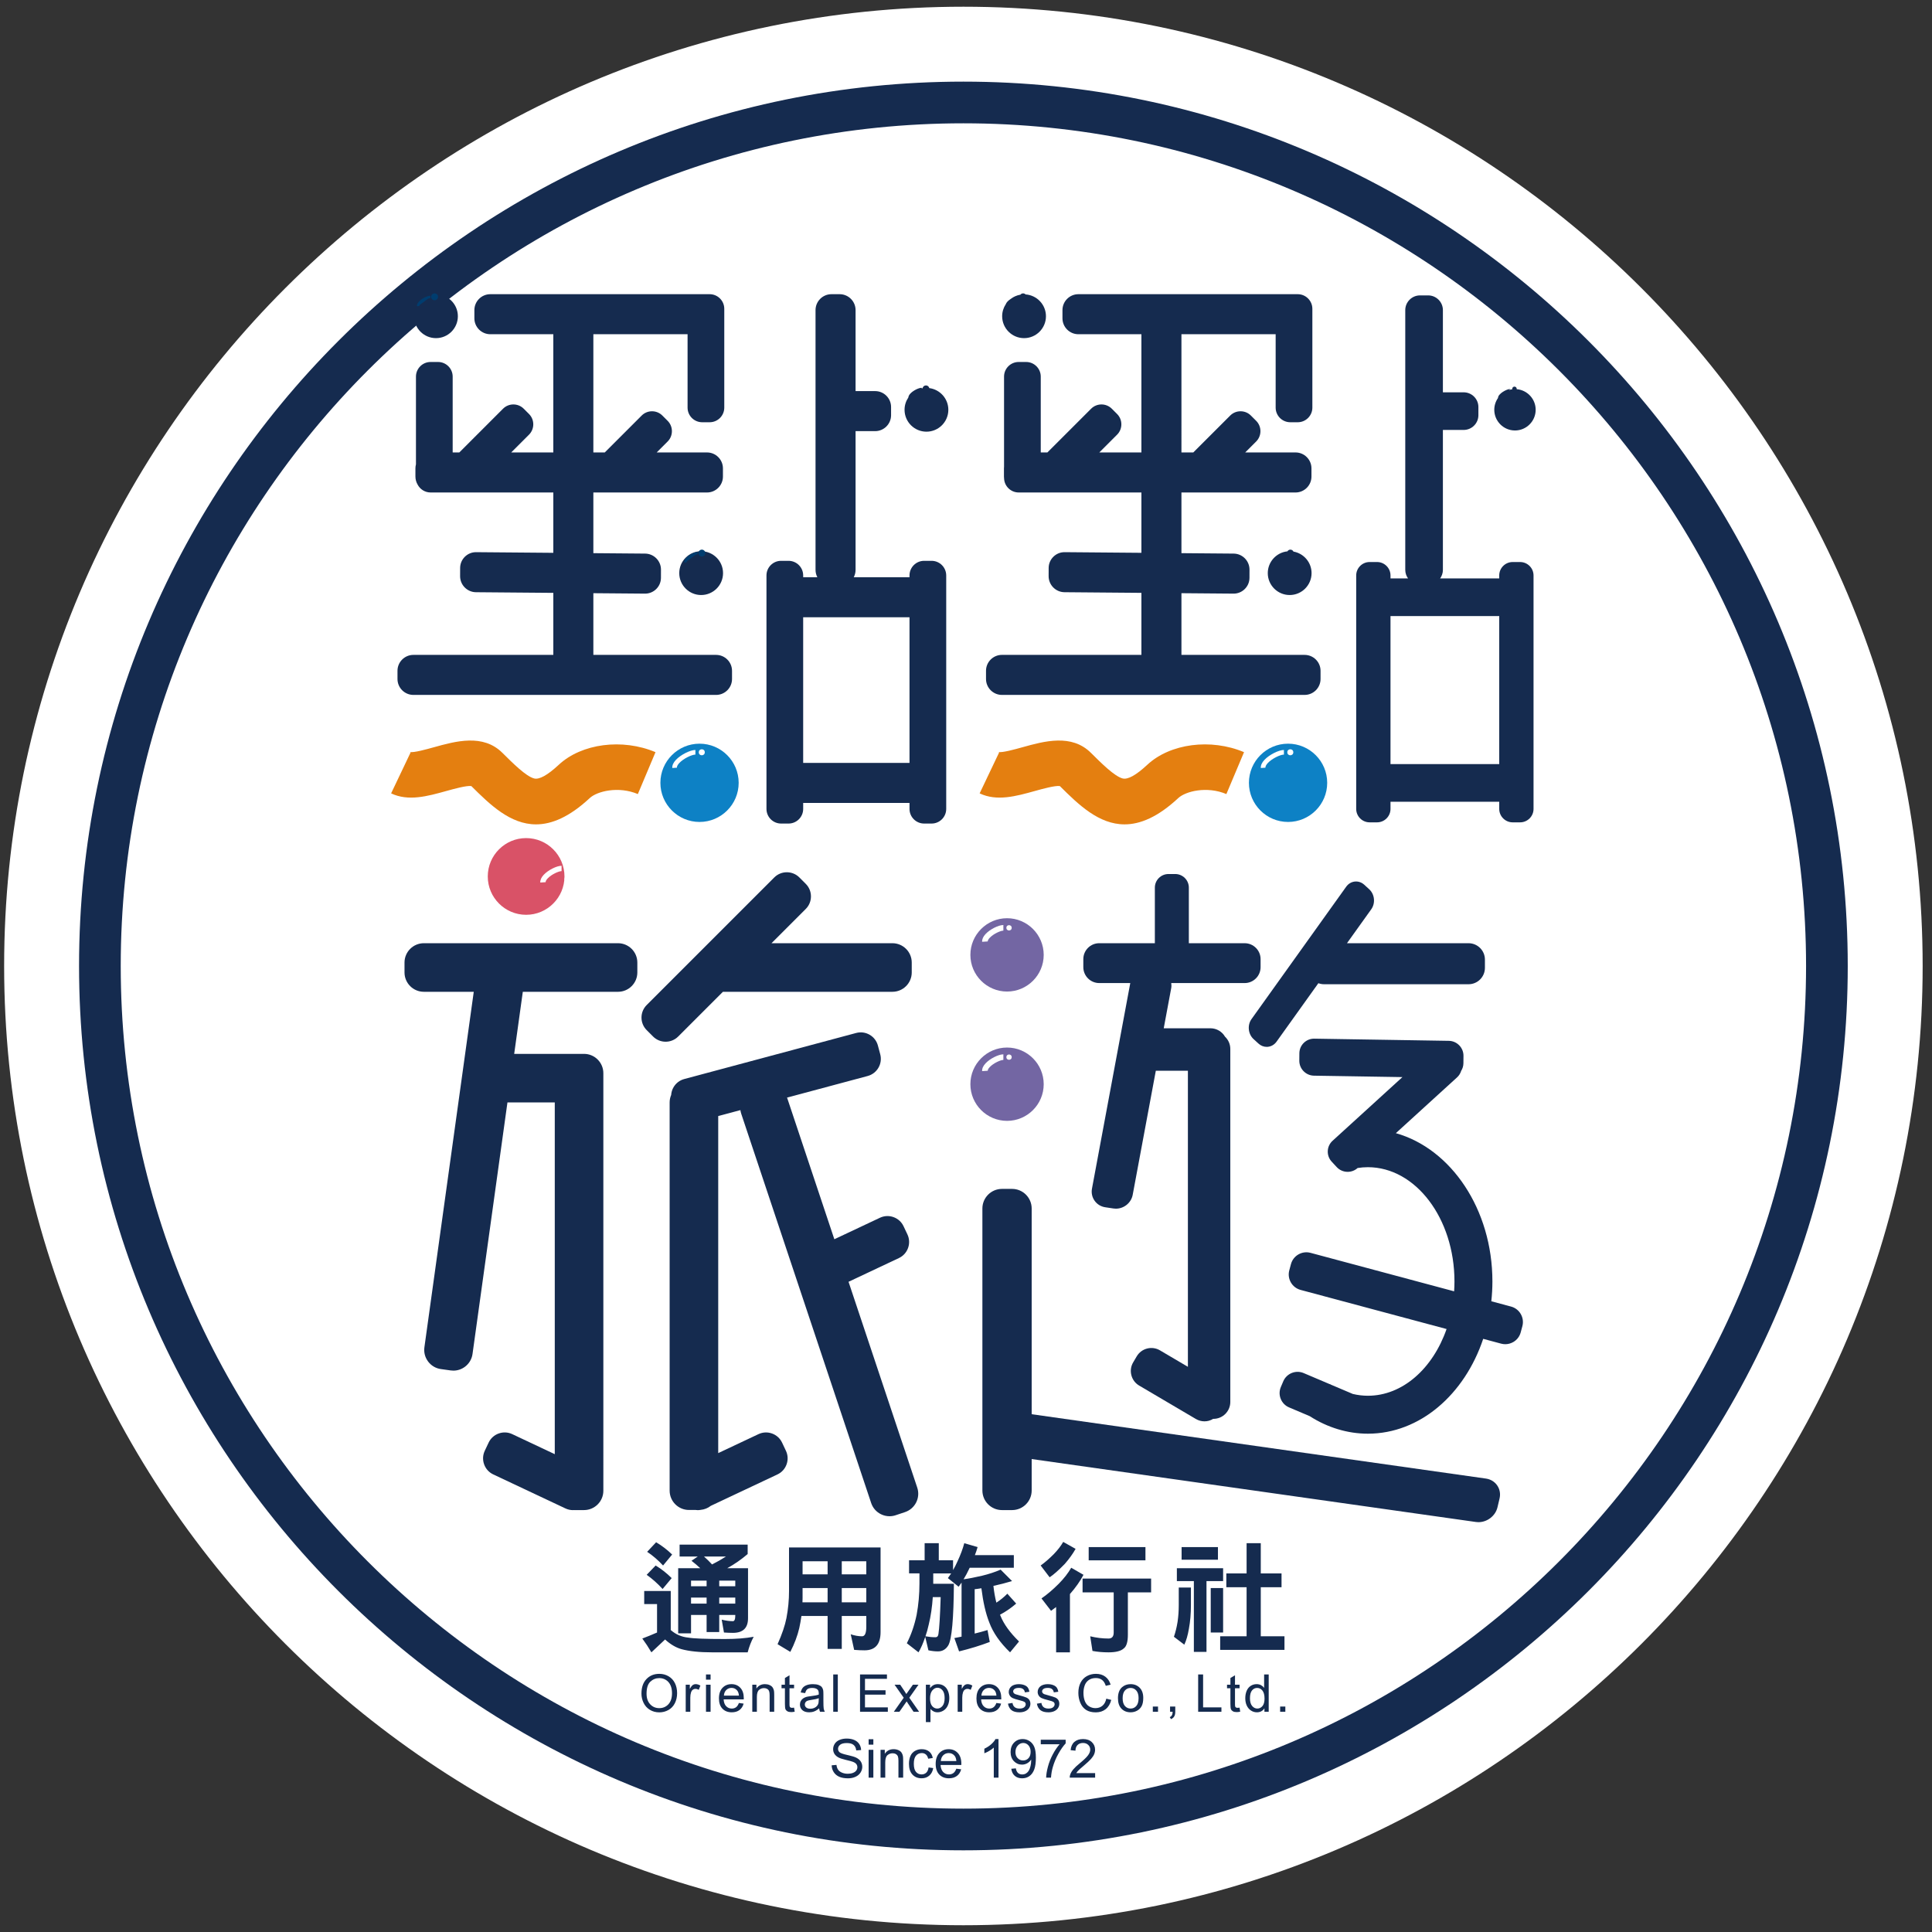 <?xml version="1.0" encoding="utf-8"?>
<!-- Generator: Adobe Illustrator 16.0.0, SVG Export Plug-In . SVG Version: 6.00 Build 0)  -->
<!DOCTYPE svg PUBLIC "-//W3C//DTD SVG 1.1//EN" "http://www.w3.org/Graphics/SVG/1.1/DTD/svg11.dtd">
<svg version="1.1" id="圖層_1" xmlns="http://www.w3.org/2000/svg" xmlns:xlink="http://www.w3.org/1999/xlink" x="0px" y="0px"
	 width="550px" height="550px" viewBox="0 0 550 550" enable-background="new 0 0 550 550" xml:space="preserve">
<rect x="0" y="0" width="550" height="550" fill="#333333" stroke="none"/>
<g>
	<g>
		<path fill-rule="evenodd" clip-rule="evenodd" fill="#152B4F" d="M274.258,537.412c144.535,0,262.419-117.883,262.419-262.418
			S418.793,12.575,274.258,12.575S11.841,130.459,11.841,274.994S129.723,537.412,274.258,537.412z"/>
		<path fill="#FFFFFF" d="M274.258,548.074c-150.577,0-273.08-122.503-273.08-273.08c0-150.578,122.503-273.082,273.08-273.082
			c150.577,0,273.081,122.504,273.081,273.082C547.339,425.571,424.835,548.074,274.258,548.074z M274.258,23.238
			c-138.818,0-251.754,112.938-251.754,251.756c0,138.818,112.937,251.756,251.754,251.756
			c138.819,0,251.757-112.938,251.757-251.756C526.015,136.175,413.077,23.238,274.258,23.238z"/>
	</g>
	<g>
		<path fill-rule="evenodd" clip-rule="evenodd" fill="#FFFFFF" d="M274.258,509.551c129.189,0,234.559-105.367,234.559-234.557
			S403.447,40.436,274.258,40.436S39.7,145.805,39.7,274.994S145.068,509.551,274.258,509.551z"/>
		<path fill="#FFFFFF" d="M274.258,514.882c-132.275,0-239.889-107.613-239.889-239.888c0-132.276,107.613-239.89,239.889-239.89
			s239.89,107.614,239.89,239.89C514.147,407.269,406.533,514.882,274.258,514.882z M274.258,45.767
			c-126.396,0-229.227,102.831-229.227,229.228c0,126.396,102.831,229.226,229.227,229.226
			c126.396,0,229.228-102.83,229.228-229.226C503.485,148.598,400.654,45.767,274.258,45.767z"/>
	</g>
	<g>
		<path fill="#0D81C5" d="M199.143,211.71c-6.144,0-11.143,4.998-11.143,11.143c0,6.144,4.999,11.141,11.143,11.141
			s11.142-4.997,11.142-11.141C210.284,216.708,205.286,211.71,199.143,211.71z"/>
		<path fill="#E47F10" d="M152.597,234.681c-7.342,0-13.111-5.62-18.427-10.907c-1.379-0.185-4.983,0.816-7.183,1.428
			c-5.282,1.469-10.746,2.987-15.644,0.656l5.566-11.689c-0.138-0.065-0.225-0.085-0.226-0.085c1.12,0.237,4.697-0.761,6.834-1.355
			c6.235-1.733,13.995-3.892,19.519,1.604c2.985,2.971,6.701,6.669,9.004,7.274c1.474,0.392,3.839-0.92,7.031-3.892
			c6.509-6.06,18.091-7.57,27.537-3.589l-5.027,11.931c-5.526-2.328-11.602-0.807-13.688,1.136
			C162.055,232.624,157.038,234.681,152.597,234.681z"/>
		<g>
			<path fill="#152B4F" d="M203.858,186.434h-34.941v-17.562l14.692,0.122c0.013,0,0.025,0,0.038,0c1.192,0,2.317-0.463,3.169-1.305
				c0.861-0.852,1.338-1.986,1.342-3.193l0.007-2.331c0.008-2.499-2.02-4.548-4.517-4.568l-14.731-0.124V140.2h32.354
				c2.5,0,4.534-2.034,4.534-4.536v-2.329c0-2.499-2.034-4.533-4.534-4.533h-14.324l3.114-3.114c1.623-1.622,1.623-4.265,0-5.889
				l-1.503-1.502c-0.784-0.784-1.829-1.216-2.943-1.216s-2.159,0.432-2.942,1.216l-10.506,10.505h-3.25V95.148h26.82v20.894
				c0,2.296,1.866,4.163,4.16,4.163h2.125c2.296,0,4.164-1.867,4.164-4.163V87.913c0-2.295-1.868-4.163-4.164-4.163h-1.413h-0.712
				h-60.318c-2.5,0-4.534,2.033-4.534,4.532v2.331c0,2.501,2.034,4.535,4.534,4.535h17.938v33.653h-11.981l5.061-5.06
				c1.622-1.623,1.621-4.264-0.002-5.888l-1.502-1.502c-1.622-1.621-4.263-1.622-5.888,0l-12.449,12.449h-1.89v-21.589
				c0-2.295-1.868-4.163-4.164-4.163h-2.125c-2.296,0-4.163,1.868-4.163,4.163v24.972c-0.097,0.368-0.153,0.752-0.153,1.15v2.329
				c0,0.828,0.227,1.603,0.615,2.271c0.691,1.344,2.089,2.266,3.701,2.266h0.218h1.907h32.815v17.178l-21.979-0.185
				c-0.013,0-0.025,0-0.038,0c-1.192,0-2.317,0.463-3.17,1.306c-0.86,0.853-1.337,1.986-1.341,3.192l-0.009,2.331
				c-0.007,2.5,2.02,4.551,4.519,4.571l22.018,0.184v17.656h-39.829c-2.5,0-4.534,2.033-4.534,4.533v2.33
				c0,2.5,2.034,4.534,4.534,4.534h44.362h2.331h39.477c2.499,0,4.532-2.034,4.532-4.534v-2.33
				C208.391,188.467,206.357,186.434,203.858,186.434z"/>
			<path fill="#152B4F" d="M124.113,96.261c3.437,0,6.232-2.796,6.232-6.232c0-3.438-2.796-6.234-6.232-6.234
				c-3.438,0-6.233,2.796-6.233,6.234C117.88,93.465,120.676,96.261,124.113,96.261z"/>
			<path fill="#152B4F" d="M199.603,156.925c-3.438,0-6.233,2.796-6.233,6.234c0,3.437,2.796,6.232,6.233,6.232
				c3.437,0,6.232-2.796,6.232-6.232C205.835,159.721,203.039,156.925,199.603,156.925z"/>
		</g>
		<g>
			<path fill-rule="evenodd" clip-rule="evenodd" fill="#003D6F" d="M195.114,160.092c-0.076-1.211,2.478-2.604,3.482-2.604"/>
			<path fill="#003D6F" d="M194.772,160.113c-0.027-0.43,0.175-0.878,0.602-1.332c0.79-0.841,2.355-1.636,3.223-1.636v0.685
				c-0.626,0-2.005,0.655-2.724,1.42c-0.287,0.306-0.432,0.589-0.417,0.82L194.772,160.113z"/>
		</g>
		<g>
			<circle fill-rule="evenodd" clip-rule="evenodd" fill="#003D6F" cx="199.803" cy="157.453" r="0.641"/>
			<path fill="#003D6F" d="M199.803,158.436c-0.542,0-0.983-0.441-0.983-0.983c0-0.542,0.441-0.984,0.983-0.984
				s0.983,0.441,0.983,0.984C200.786,157.995,200.345,158.436,199.803,158.436z M199.803,157.154c-0.165,0-0.298,0.134-0.298,0.299
				c0,0.165,0.134,0.298,0.298,0.298s0.298-0.134,0.298-0.298C200.101,157.288,199.967,157.154,199.803,157.154z"/>
		</g>
		<g>
			<path fill-rule="evenodd" clip-rule="evenodd" fill="#003D6F" d="M119.025,87.14c-0.075-1.21,2.478-2.604,3.48-2.604"/>
			<path fill="#003D6F" d="M118.684,87.161c-0.027-0.43,0.176-0.878,0.603-1.333c0.79-0.84,2.354-1.635,3.219-1.635v0.685
				c-0.624,0-2.001,0.655-2.72,1.42c-0.288,0.307-0.433,0.59-0.418,0.821L118.684,87.161z"/>
		</g>
		<g>
			<circle fill-rule="evenodd" clip-rule="evenodd" fill="#003D6F" cx="123.713" cy="84.502" r="0.64"/>
			<path fill="#003D6F" d="M123.713,85.485c-0.543,0-0.985-0.441-0.985-0.983c0-0.542,0.442-0.982,0.985-0.982
				c0.542,0,0.983,0.44,0.983,0.982C124.696,85.044,124.255,85.485,123.713,85.485z M123.713,84.205c-0.166,0-0.3,0.133-0.3,0.297
				c0,0.165,0.135,0.298,0.3,0.298c0.165,0,0.298-0.134,0.298-0.298C124.011,84.338,123.877,84.205,123.713,84.205z"/>
		</g>
		<path fill="#FFFFFF" d="M191.384,218.632c-0.048-0.752,0.302-1.533,1.041-2.32c1.354-1.444,4.047-2.81,5.54-2.81v1.315
			c-1.029,0-3.392,1.127-4.581,2.395c-0.466,0.497-0.71,0.972-0.687,1.336L191.384,218.632z"/>
		<circle fill-rule="evenodd" clip-rule="evenodd" fill="#FFFFFF" cx="199.784" cy="214.159" r="0.854"/>
		<g>
			<path fill="#152B4F" d="M265.202,159.655h-2.126c-2.294,0-4.16,1.868-4.16,4.163v0.507h-15.87
				c0.329-0.628,0.518-1.34,0.518-2.097v-39.492h5.572c2.5,0,4.533-2.035,4.533-4.536v-2.33c0-2.499-2.033-4.532-4.533-4.532h-5.572
				V88.284c0-2.5-2.034-4.534-4.535-4.534h-2.331c-2.499,0-4.533,2.034-4.533,4.534v73.944c0,0.757,0.188,1.469,0.518,2.097h-4.036
				v-0.507c0-2.295-1.868-4.163-4.164-4.163h-2.125c-2.295,0-4.161,1.868-4.161,4.163v66.468c0,2.295,1.866,4.162,4.161,4.162h2.125
				c2.296,0,4.164-1.867,4.164-4.162v-1.703h30.271v1.703c0,2.295,1.866,4.162,4.16,4.162h2.126c2.296,0,4.164-1.867,4.164-4.162
				v-6.239v-2.33v-50.527v-2.33v-5.041C269.366,161.523,267.498,159.655,265.202,159.655z M228.646,175.725h30.271v41.46h-30.271
				V175.725z"/>
			<path fill="#152B4F" d="M263.742,122.891c3.436,0,6.231-2.795,6.231-6.232c0-3.161-2.368-5.775-5.422-6.175
				c-0.101-0.437-0.489-0.763-0.956-0.763c-0.482,0-0.884,0.35-0.966,0.809c-0.081,0.015-0.161,0.029-0.24,0.047v-0.183
				c-0.865,0-2.43,0.795-3.22,1.636c-0.362,0.386-0.553,0.767-0.589,1.136c-0.677,0.997-1.074,2.2-1.074,3.493
				C257.507,120.096,260.304,122.891,263.742,122.891z"/>
		</g>
		<path fill="#0D81C5" d="M366.685,211.71c-6.145,0-11.143,4.998-11.143,11.143c0,6.144,4.998,11.141,11.143,11.141
			c6.143,0,11.142-4.997,11.142-11.141C377.826,216.708,372.827,211.71,366.685,211.71z"/>
		<path fill="#E47F10" d="M320.139,234.681c-7.343,0-13.111-5.62-18.428-10.907c-1.378-0.187-4.983,0.816-7.182,1.428
			c-5.282,1.469-10.746,2.987-15.645,0.656l5.566-11.689c-0.138-0.065-0.225-0.085-0.226-0.085c1.123,0.237,4.697-0.761,6.835-1.355
			c6.234-1.733,13.995-3.892,19.518,1.604c2.985,2.971,6.701,6.669,9.005,7.274c1.478,0.391,3.84-0.923,7.031-3.892
			c6.506-6.061,18.087-7.571,27.536-3.589l-5.027,11.931c-5.528-2.328-11.601-0.808-13.688,1.136
			C329.597,232.624,324.58,234.681,320.139,234.681z"/>
		<g>
			<path fill="#152B4F" d="M371.399,186.434h-35.067v-17.563l14.818,0.123c0.013,0,0.025,0,0.038,0c1.192,0,2.317-0.463,3.169-1.305
				c0.862-0.852,1.338-1.986,1.342-3.193l0.007-2.331c0.008-2.499-2.019-4.548-4.518-4.568l-14.856-0.125V140.2h32.481
				c2.499,0,4.533-2.034,4.533-4.536v-2.329c0-2.499-2.034-4.533-4.533-4.533h-14.325l3.115-3.114c1.622-1.623,1.622-4.265,0-5.89
				l-1.504-1.502c-0.784-0.783-1.828-1.215-2.942-1.215s-2.16,0.432-2.943,1.216l-10.506,10.505h-3.376V95.148h26.82v20.894
				c0,2.296,1.866,4.163,4.161,4.163h2.124c2.297,0,4.165-1.867,4.165-4.163V87.913c0-2.295-1.868-4.163-4.165-4.163h-1.413h-0.711
				h-60.319c-2.5,0-4.533,2.033-4.533,4.532v2.331c0,2.501,2.033,4.535,4.533,4.535h17.938v33.653h-11.981l5.061-5.06
				c0.783-0.783,1.215-1.829,1.215-2.943s-0.433-2.16-1.217-2.944l-1.502-1.502c-1.622-1.622-4.264-1.622-5.887,0l-12.45,12.449
				h-1.89v-21.589c0-2.295-1.868-4.163-4.164-4.163h-2.125c-2.295,0-4.162,1.868-4.162,4.163v25.633
				c-0.018,0.161-0.027,0.323-0.027,0.489v2.329c0,0.186,0.015,0.367,0.036,0.546c0.09,2.215,1.916,3.99,4.153,3.99h0.344h1.781
				h32.815v17.177l-21.853-0.184c-0.012,0-0.024,0-0.037,0c-1.193,0-2.317,0.463-3.17,1.306c-0.861,0.852-1.338,1.985-1.342,3.192
				l-0.009,2.331c-0.007,2.5,2.021,4.551,4.52,4.571l21.891,0.182v17.658h-39.703c-2.499,0-4.533,2.033-4.533,4.533v2.33
				c0,2.5,2.034,4.534,4.533,4.534h44.237h2.331h39.602c2.5,0,4.533-2.034,4.533-4.534v-2.33
				C375.933,188.467,373.899,186.434,371.399,186.434z"/>
			<path fill="#152B4F" d="M291.529,96.261c3.437,0,6.232-2.796,6.232-6.232c0-3.294-2.568-5.992-5.807-6.213
				c-0.179-0.183-0.427-0.296-0.701-0.296c-0.308,0-0.58,0.146-0.761,0.367c-1.028,0.173-1.97,0.597-2.762,1.208
				c-0.345,0.228-0.662,0.478-0.903,0.734c-0.246,0.262-0.408,0.521-0.505,0.776c-0.648,0.983-1.028,2.159-1.028,3.423
				C285.295,93.465,288.092,96.261,291.529,96.261z"/>
			<path fill="#152B4F" d="M368.225,157.024c-0.159-0.327-0.492-0.556-0.88-0.556c-0.361,0-0.674,0.198-0.845,0.489
				c-3.136,0.323-5.59,2.98-5.59,6.201c0,3.437,2.796,6.232,6.233,6.232c3.437,0,6.233-2.796,6.233-6.232
				C373.377,160.091,371.147,157.539,368.225,157.024z"/>
		</g>
		<path fill="#FFFFFF" d="M358.925,218.632c-0.048-0.752,0.303-1.533,1.041-2.32c1.355-1.444,4.048-2.81,5.54-2.81v1.315
			c-1.029,0-3.392,1.127-4.581,2.395c-0.467,0.497-0.711,0.972-0.688,1.337L358.925,218.632z"/>
		<circle fill-rule="evenodd" clip-rule="evenodd" fill="#FFFFFF" cx="367.324" cy="214.159" r="0.854"/>
		<g>
			<path fill-rule="evenodd" clip-rule="evenodd" fill="#152B4F" d="M432.743,159.998h-2.125c-2.101,0-3.819,1.718-3.819,3.82v0.849
				H409.97c0.497-0.688,0.793-1.529,0.793-2.438v-39.835h5.914c2.307,0,4.191-1.888,4.191-4.193v-2.33
				c0-2.307-1.885-4.189-4.191-4.189h-5.914V88.284c0-2.306-1.887-4.191-4.193-4.191h-2.33c-2.307,0-4.191,1.886-4.191,4.191v73.944
				c0,0.909,0.296,1.75,0.793,2.438h-4.996v-0.849c0-2.103-1.718-3.82-3.822-3.82h-2.125c-2.101,0-3.818,1.718-3.818,3.82v66.468
				c0,2.103,1.718,3.82,3.818,3.82h2.125c2.104,0,3.822-1.718,3.822-3.82v-2.046h30.954v2.046c0,2.103,1.719,3.82,3.819,3.82h2.125
				c2.104,0,3.822-1.718,3.822-3.82v-6.238v-2.331v-50.527v-2.33v-5.041C436.565,161.716,434.848,159.998,432.743,159.998z
				 M395.845,217.527v-42.145h30.954v42.145H395.845z"/>
			<path fill-rule="evenodd" clip-rule="evenodd" fill="#152B4F" d="M431.283,122.549c3.245,0,5.89-2.645,5.89-5.891
				c0-3.084-2.39-5.622-5.412-5.867c0.005-0.03,0.018-0.057,0.018-0.088c0-0.353-0.287-0.641-0.641-0.641s-0.643,0.288-0.643,0.641
				c0,0.042,0.017,0.079,0.024,0.119c-0.337,0.044-0.667,0.111-0.984,0.21l0.396-0.297c-0.991,0-3.491,1.362-3.478,2.56
				c-0.668,0.955-1.063,2.114-1.063,3.363C425.391,119.904,428.037,122.549,431.283,122.549z"/>
		</g>
		<g>
			<path fill="#152B4F" d="M175.936,268.513h-55.28c-3.033,0-5.501,2.467-5.501,5.499v2.828c0,3.034,2.468,5.502,5.501,5.502h14.213
				l-14.05,101.2c-0.202,1.451,0.176,2.896,1.064,4.071c0.887,1.175,2.176,1.933,3.627,2.134l2.801,0.389
				c0.254,0.036,0.508,0.053,0.761,0.053c1.188,0,2.341-0.385,3.31-1.117c1.176-0.888,1.934-2.176,2.134-3.626l9.942-71.602h13.472
				v100.129l-12.11-5.706c-1.216-0.573-2.586-0.638-3.859-0.181c-1.272,0.458-2.288,1.381-2.861,2.597l-1.099,2.331
				c-0.574,1.216-0.638,2.588-0.182,3.859c0.457,1.274,1.379,2.29,2.595,2.863l20.562,9.688c0.68,0.32,1.407,0.481,2.141,0.481
				c0.077,0,0.155-0.017,0.233-0.021c0.027,0.001,0.055,0.005,0.082,0.005h2.827c3.034,0,5.502-2.467,5.502-5.499V308.341v-0.027
				v-2.8c0-3.032-2.467-5.499-5.5-5.499h-19.882l2.454-17.673h27.104c3.032,0,5.5-2.468,5.5-5.502v-2.828
				C181.436,270.979,178.968,268.513,175.936,268.513z"/>
			<path fill="#152B4F" d="M205.801,282.342h48.251c3.033,0,5.501-2.468,5.501-5.502v-2.828c0-3.032-2.468-5.499-5.501-5.499H219.63
				l9.757-9.757c0.951-0.95,1.475-2.219,1.474-3.57c0-1.353-0.524-2.621-1.476-3.572l-1.822-1.824c-1.968-1.969-5.173-1.969-7.142,0
				l-36.322,36.323c-1.97,1.969-1.97,5.173,0,7.142l1.822,1.823c0.985,0.985,2.279,1.478,3.573,1.478
				c1.293,0,2.587-0.492,3.57-1.478L205.801,282.342z"/>
			<path fill="#152B4F" d="M261.123,423.497l-19.561-58.598l14.348-6.762c1.217-0.573,2.139-1.59,2.595-2.862
				c0.457-1.272,0.394-2.644-0.181-3.86l-1.1-2.331c-0.572-1.216-1.588-2.139-2.86-2.596c-1.272-0.458-2.643-0.394-3.859,0.18
				l-12.985,6.119l-13.384-40.096c-0.026-0.077-0.06-0.149-0.088-0.225l22.964-6.152c2.69-0.723,4.292-3.499,3.571-6.188
				l-0.666-2.488c-0.722-2.69-3.495-4.293-6.188-3.571l-48.935,13.113c-1.299,0.347-2.387,1.184-3.063,2.354
				c-0.393,0.68-0.612,1.423-0.664,2.181c-0.28,0.659-0.435,1.383-0.435,2.143v110.493c0,3.035,2.467,5.504,5.501,5.504h1.898
				c0.198,0.023,0.396,0.052,0.595,0.052c0.277,0,0.553-0.03,0.826-0.077c1.086-0.097,2.08-0.511,2.893-1.148l18.982-8.944
				c1.217-0.573,2.138-1.589,2.595-2.863c0.457-1.271,0.393-2.644-0.18-3.859l-1.1-2.331c-0.574-1.217-1.591-2.139-2.862-2.597
				c-1.273-0.457-2.643-0.393-3.858,0.181l-11.46,5.399v-95.952l6.316-1.691c0.045,0.353,0.124,0.703,0.238,1.048l36.987,110.806
				c0.464,1.39,1.444,2.518,2.762,3.176c0.778,0.389,1.617,0.585,2.46,0.585c0.583,0,1.169-0.094,1.737-0.283l2.682-0.896
				C260.523,429.496,262.082,426.374,261.123,423.497z"/>
		</g>
		<path fill="#D95267" d="M149.775,238.587c-6.02,0-10.918,4.898-10.918,10.92c0,6.021,4.898,10.918,10.918,10.918
			c6.021,0,10.918-4.897,10.918-10.918C160.693,243.485,155.796,238.587,149.775,238.587z"/>
		<path fill="#FFFFFF" d="M153.809,251.24c-0.046-0.722,0.284-1.463,0.979-2.204c1.261-1.343,3.681-2.566,5.078-2.566v1.522
			c-0.791,0-2.851,0.896-3.968,2.085c-0.379,0.404-0.587,0.792-0.57,1.066L153.809,251.24z"/>
		<circle fill-rule="evenodd" clip-rule="evenodd" fill="#FFFFFF" cx="161.492" cy="250.31" r="0.763"/>
		<path fill="#7366A3" d="M286.686,261.399c-5.756,0-10.438,4.682-10.438,10.437c0,5.754,4.682,10.436,10.438,10.436
			c5.754,0,10.436-4.682,10.436-10.436C297.121,266.081,292.439,261.399,286.686,261.399z"/>
		<path fill="#FFFFFF" d="M279.595,268.111c-0.047-0.729,0.282-1.475,0.979-2.218c1.256-1.339,3.67-2.558,5.064-2.558v1.596
			c-0.776,0-2.802,0.882-3.9,2.054c-0.367,0.391-0.568,0.764-0.552,1.023L279.595,268.111z"/>
		<circle fill-rule="evenodd" clip-rule="evenodd" fill="#FFFFFF" cx="287.252" cy="264.131" r="0.757"/>
		<path fill="#7366A3" d="M286.686,298.213c-5.756,0-10.438,4.682-10.438,10.436c0,5.755,4.682,10.437,10.438,10.437
			c5.754,0,10.436-4.682,10.436-10.437C297.121,302.895,292.439,298.213,286.686,298.213z"/>
		<path fill="#FFFFFF" d="M279.595,304.923c-0.047-0.728,0.282-1.475,0.979-2.217c1.256-1.339,3.67-2.559,5.064-2.559v1.596
			c-0.776,0-2.802,0.882-3.9,2.054c-0.367,0.392-0.568,0.765-0.552,1.024L279.595,304.923z"/>
		<circle fill-rule="evenodd" clip-rule="evenodd" fill="#FFFFFF" cx="287.252" cy="300.945" r="0.757"/>
		<g>
			<path fill="#152B4F" d="M423,420.916l-129.303-18.319v-58.563c0-3.078-2.504-5.581-5.582-5.581h-2.869
				c-3.078,0-5.581,2.503-5.581,5.581v80.275c0,3.077,2.503,5.581,5.581,5.581h2.869c3.078,0,5.582-2.504,5.582-5.581v-8.948
				l126.461,17.917c0.243,0.034,0.486,0.052,0.728,0.052c2.493,0,4.834-1.775,5.413-4.231l0.593-2.507
				c0.311-1.314,0.077-2.63-0.658-3.706C425.496,421.806,424.348,421.106,423,420.916z"/>
			<path fill="#152B4F" d="M312.928,279.857h8.838l-10.902,58.517c-0.229,1.229,0.04,2.46,0.76,3.467
				c0.717,1.005,1.792,1.659,3.025,1.842l2.342,0.35c0.231,0.034,0.463,0.051,0.691,0.051c2.285,0,4.352-1.656,4.778-3.954
				l6.58-35.318h9.131v84.291l-7.956-4.688c-2.29-1.352-5.258-0.586-6.611,1.705l-1.013,1.718c-0.654,1.105-0.837,2.404-0.514,3.654
				c0.323,1.249,1.11,2.298,2.218,2.951l16.149,9.513c0.749,0.441,1.587,0.668,2.438,0.668c0.407,0,0.815-0.051,1.22-0.155
				c0.456-0.117,0.872-0.315,1.264-0.549h0.061c2.656,0,4.816-2.159,4.816-4.813V298.608c0-1.371-0.579-2.607-1.503-3.485
				c-0.836-1.431-2.386-2.396-4.159-2.396h-13.289l2.123-11.396c0.093-0.497,0.083-0.99,0.016-1.473h20.904
				c2.496,0,4.528-2.032,4.528-4.53v-2.287c0-2.496-2.032-4.527-4.528-4.527h-15.896V252.69c0-2.137-1.739-3.875-3.878-3.875h-1.92
				c-2.139,0-3.878,1.738-3.878,3.875v15.822h-15.835c-2.497,0-4.528,2.031-4.528,4.527v2.287
				C308.399,277.825,310.431,279.857,312.928,279.857z"/>
			<path fill="#152B4F" d="M356.852,295.799l1.407,1.285c0.668,0.611,1.488,0.938,2.34,0.938c0.116,0,0.233-0.006,0.351-0.018
				c0.984-0.104,1.863-0.629,2.47-1.479l11.893-16.627c0.505,0.188,1.049,0.296,1.618,0.296h41.135c2.569,0,4.66-2.091,4.66-4.662
				v-2.36c0-2.569-2.091-4.659-4.66-4.659h-34.608l6.916-9.668c1.229-1.715,0.969-4.262-0.579-5.678l-1.406-1.287
				c-0.761-0.696-1.716-1.019-2.692-0.92c-0.985,0.104-1.862,0.628-2.469,1.479l-26.953,37.681
				C355.045,291.834,355.305,294.381,356.852,295.799z"/>
			<path fill="#152B4F" d="M430.172,371.954l-5.625-1.507c0.197-1.848,0.31-3.728,0.31-5.64c0-20.545-11.764-37.784-27.488-42.217
				l17.438-15.894c0.556-0.506,0.938-1.143,1.156-1.842c0.403-0.646,0.634-1.386,0.64-2.166l0.019-2.111
				c0.021-2.319-1.851-4.237-4.172-4.274l-38.294-0.618c-0.023,0-0.047,0-0.07,0c-1.096,0-2.13,0.421-2.918,1.189
				c-0.806,0.785-1.255,1.835-1.265,2.957l-0.017,2.111c-0.021,2.321,1.851,4.241,4.173,4.279l25.182,0.406l-19.893,18.131
				c-0.829,0.755-1.313,1.79-1.36,2.912c-0.048,1.123,0.346,2.195,1.107,3.02l1.435,1.55c0.833,0.901,1.973,1.358,3.116,1.358
				c1.015,0,2.03-0.361,2.837-1.09c0.966-0.155,1.943-0.235,2.918-0.235c13.595,0,24.655,14.594,24.655,32.533
				c0,0.944-0.037,1.878-0.098,2.802l-40.886-10.955c-2.423-0.646-4.916,0.796-5.565,3.215l-0.477,1.773l-0.001,0.001
				c-0.646,2.419,0.795,4.915,3.215,5.566l41.566,11.137c-3.901,11.196-12.477,18.993-22.41,18.993
				c-1.433,0-2.868-0.176-4.284-0.511l-6.249-2.654c-0.091-0.058-0.186-0.107-0.276-0.167l-0.025,0.039l-7.441-3.161
				c-2.246-0.951-4.849,0.098-5.804,2.34l-0.691,1.628c-0.463,1.086-0.474,2.288-0.03,3.385c0.443,1.098,1.284,1.955,2.369,2.415
				l5.88,2.497c5.078,3.262,10.797,4.99,16.553,4.99c14.823,0,27.545-11.181,32.833-27.001l5.111,1.37
				c0.39,0.104,0.784,0.155,1.178,0.155c0.788,0,1.567-0.208,2.271-0.613c1.053-0.607,1.805-1.587,2.117-2.756l0.477-1.774
				C434.035,375.102,432.594,372.604,430.172,371.954z"/>
		</g>
	</g>
	<path fill-rule="evenodd" clip-rule="evenodd" fill="#152B4F" d="M193.47,439.716h19.375v2.689
		c-1.812,1.548-3.749,2.889-5.808,4.029h5.911v14.246c0,2.775-1.434,4.161-4.299,4.161c-0.739,0-1.588-0.034-2.552-0.098
		l-0.643-3.663c1.164,0.294,2.231,0.436,3.194,0.436c0.446,0,0.67-0.537,0.67-1.61v-0.166h-4.568v4.867h-3.595v-4.867h-4.432v5.24
		h-3.662v-18.546h6.282c-0.785-0.738-1.61-1.443-2.487-2.114l1.782-1.211h-5.17V439.716L193.47,439.716z M196.725,456.513h4.432
		v-1.715h-4.432V456.513L196.725,456.513z M204.751,456.513h4.568v-1.715h-4.568V456.513L204.751,456.513z M196.725,451.577h4.432
		v-1.61h-4.432V451.577L196.725,451.577z M204.751,451.577h4.568v-1.61h-4.568V451.577L204.751,451.577z M200.416,443.109
		c0.833,0.74,1.595,1.491,2.289,2.254c1.434-0.717,2.75-1.468,3.961-2.254H200.416L200.416,443.109z M186.648,445.667
		c1.656,1.003,3.182,2.201,4.568,3.588l-2.587,3.096c-1.432-1.57-2.945-2.912-4.533-4.034L186.648,445.667L186.648,445.667z
		 M186.785,439.047l-2.557,2.722c1.594,1.05,3.101,2.351,4.534,3.898l2.585-3.124C189.96,441.196,188.442,440.032,186.785,439.047
		L186.785,439.047z M183.392,452.918v3.731h3.656v8.095c-1.387,0.604-2.785,1.176-4.195,1.71c0.895,1.208,1.761,2.521,2.585,3.932
		c1.302-1.21,2.598-2.432,3.899-3.662c1.518,1.392,3.077,2.309,4.666,2.757c2.195,0.602,5.118,0.905,8.771,0.905h10.071
		c0.431-1.634,0.999-3.112,1.714-4.431c-2.235,0.424-4.97,0.636-8.191,0.636c-5.531,0-9.018-0.137-10.449-0.402
		c-1.882-0.183-3.537-0.898-4.971-2.149v-11.121H183.392L183.392,452.918z M226.465,440.524h24.215v24.083
		c0,3.475-1.52,5.205-4.563,5.205c-0.854,0-1.84-0.04-2.958-0.131l-0.974-4.432c1.14,0.378,2.218,0.567,3.226,0.567
		c0.804,0,1.204-0.895,1.204-2.688v-3.091h-6.981v9.374h-4.03v-9.374h-7.457c-0.162,1.164-0.362,2.311-0.608,3.429
		c-0.517,2.219-1.365,4.477-2.552,6.787l-3.629-2.185c1.279-2.866,2.116-5.343,2.522-7.423c0.493-2.574,0.74-5.154,0.74-7.729
		v-12.394H226.465L226.465,440.524z M228.444,456.146h7.159v-4.065h-7.126v2.821C228.478,455.349,228.466,455.762,228.444,456.146
		L228.444,456.146z M239.634,452.081v4.065h6.981v-4.065H239.634L239.634,452.081z M228.478,448.184h7.126v-3.727h-7.126V448.184
		L228.478,448.184z M239.634,444.457v3.727h6.981v-3.727H239.634L239.634,444.457z M263.224,439.316h4.029v4.871h4.065v2.786
		c0.469-0.808,0.899-1.645,1.277-2.517c0.848-1.816,1.49-3.53,1.915-5.141l3.795,1.104c-0.225,0.786-0.481,1.549-0.774,2.288h11.087
		v3.595h-12.561c-0.022,0.068-0.045,0.108-0.068,0.131c-0.539,1.164-1.101,2.22-1.68,3.159c1.479-0.201,3.222-0.539,5.239-1.008
		c1.949-0.471,3.715-1.05,5.31-1.743l3.254,3.257c-1.701,0.515-3.466,0.974-5.307,1.374c0.199,1.796,0.481,3.382,0.842,4.77
		c1.141-0.74,2.185-1.589,3.125-2.55l2.516,2.819c-1.519,1.302-3.056,2.351-4.603,3.159c0.045,0.132,0.091,0.247,0.138,0.332
		c0.94,2.356,2.7,4.782,5.273,7.292l-2.55,3.09c-2.867-2.752-4.84-5.589-5.916-8.496c-1.01-2.533-1.754-5.777-2.249-9.744
		c-0.652,0.114-1.288,0.205-1.913,0.27v12.627c1.295-0.309,2.516-0.647,3.656-1.003l0.643,3.39c-2.62,1.007-5.531,1.902-8.737,2.688
		l-1.341-3.796c0.718-0.133,1.398-0.27,2.048-0.401v-15.386c-0.287,0.425-0.568,0.82-0.837,1.176l-3.056-2.455
		c0.31-0.424,0.625-0.87,0.938-1.341h-5.107v2.959h5.877c-0.064,9.916-0.59,15.751-1.577,17.501
		c-0.694,1.164-1.68,1.743-2.958,1.743c-0.849,0-1.754-0.098-2.718-0.305l-0.904-3.829c-0.563,1.726-1.199,3.192-1.915,4.402
		l-3.324-2.586c1.226-2.396,2.16-5.084,2.785-8.06c0.539-2.89,0.809-5.893,0.809-9.005v-2.821h-2.958v-3.727h4.432V439.316
		L263.224,439.316z M263.458,465.817c0.963,0.177,1.915,0.27,2.854,0.27c0.492,0,0.775-0.315,0.844-0.941
		c0.245-1.502,0.457-4.992,0.636-10.478h-2.246c-0.184,2.797-0.563,5.393-1.147,7.789
		C264.129,463.69,263.819,464.808,263.458,465.817L263.458,465.817z M302.674,438.949l3.525,1.978
		c-0.784,1.409-1.816,2.843-3.089,4.299c-1.749,1.794-3.183,3.063-4.301,3.795l-2.556-3.354c1.17-0.831,2.408-1.908,3.73-3.228
		C301.127,441.254,302.021,440.09,302.674,438.949L302.674,438.949z M304.956,446.304c-0.871,1.519-2.058,3.044-3.56,4.569
		c-1.703,1.702-3.336,3.088-4.907,4.161l2.723,3.531c0.424-0.292,0.905-0.654,1.444-1.078v12.898h3.933v-16.591
		c1.635-1.861,2.918-3.685,3.857-5.479L304.956,446.304L304.956,446.304z M309.927,440.421h16.159v3.767h-16.159V440.421
		L309.927,440.421z M308.184,449.393h19.514v3.928h-6.616v12.061c0,2.036-0.396,3.337-1.181,3.898
		c-0.802,0.74-2.246,1.106-4.327,1.106c-1.617,0-3.138-0.132-4.569-0.401l-0.643-4.167c1.748,0.425,3.486,0.637,5.212,0.637
		c0.979,0,1.473-0.567,1.473-1.71V453.32h-8.862V449.393L308.184,449.393z M349.108,447.914h5.772v-8.598h4.035v8.598h5.911v3.933
		h-5.911v13.971h6.748v3.864h-18.305v-3.864h7.521v-13.971h-5.772V447.914L349.108,447.914z M336.377,440.421h10.346v3.595h-10.346
		V440.421L336.377,440.421z M335.029,446.435v3.665h4.838v20.154h3.595V450.1h4.734v-3.665H335.029L335.029,446.435z
		 M335.568,451.943h3.462v4.972c0,2.465-0.19,4.717-0.574,6.753c-0.313,1.856-0.749,3.369-1.306,4.534l-2.959-2.247
		c0.447-1.302,0.798-2.724,1.043-4.271c0.224-1.542,0.334-3.13,0.334-4.769V451.943L335.568,451.943z M344.671,452.081v12.663h3.525
		v-12.663H344.671z"/>
	<path fill-rule="evenodd" clip-rule="evenodd" fill="#152B4F" d="M182.608,482.129c0-1.757,0.474-3.136,1.421-4.131
		c0.946-0.995,2.166-1.492,3.663-1.492c0.979,0,1.861,0.235,2.648,0.702c0.787,0.466,1.387,1.118,1.8,1.955
		c0.412,0.836,0.619,1.783,0.619,2.844c0,1.074-0.218,2.038-0.651,2.885c-0.436,0.85-1.05,1.49-1.846,1.926
		c-0.797,0.438-1.656,0.655-2.578,0.655c-1,0-1.892-0.242-2.681-0.724c-0.784-0.481-1.383-1.139-1.787-1.975
		C182.812,483.942,182.608,483.061,182.608,482.129L182.608,482.129z M184.062,482.155c0,1.276,0.343,2.281,1.03,3.015
		c0.686,0.734,1.548,1.103,2.585,1.103c1.058,0,1.925-0.372,2.608-1.111c0.681-0.742,1.022-1.794,1.022-3.158
		c0-0.86-0.146-1.615-0.437-2.257c-0.292-0.642-0.72-1.141-1.279-1.493c-0.564-0.354-1.192-0.531-1.893-0.531
		c-0.992,0-1.847,0.34-2.563,1.021C184.419,479.425,184.062,480.562,184.062,482.155L184.062,482.155z M195.21,487.295v-7.691h1.17
		v1.178c0.3-0.547,0.576-0.907,0.831-1.079c0.254-0.176,0.533-0.262,0.837-0.262c0.439,0,0.887,0.138,1.342,0.412l-0.466,1.204
		c-0.315-0.18-0.632-0.269-0.947-0.269c-0.284,0-0.539,0.088-0.764,0.257c-0.225,0.171-0.385,0.408-0.481,0.713
		c-0.146,0.461-0.218,0.968-0.218,1.519v4.019H195.21L195.21,487.295z M200.982,478.166v-1.482h1.305v1.482H200.982L200.982,478.166
		z M200.982,487.295v-7.691h1.305v7.691H200.982L200.982,487.295z M210.345,484.805l1.349,0.178
		c-0.21,0.782-0.603,1.394-1.177,1.825c-0.572,0.433-1.303,0.649-2.193,0.649c-1.123,0-2.012-0.346-2.669-1.037
		c-0.656-0.688-0.984-1.659-0.984-2.906c0-1.29,0.329-2.293,0.994-3.005c0.665-0.713,1.526-1.068,2.587-1.068
		c1.023,0,1.86,0.348,2.512,1.047c0.648,0.699,0.976,1.682,0.976,2.95c0,0.076-0.003,0.192-0.008,0.346h-5.729
		c0.05,0.842,0.288,1.489,0.717,1.936c0.428,0.446,0.963,0.672,1.604,0.672c0.475,0,0.883-0.126,1.22-0.378
		C209.881,485.761,210.147,485.358,210.345,484.805L210.345,484.805z M206.078,482.715h4.281c-0.057-0.646-0.222-1.131-0.492-1.454
		c-0.412-0.502-0.949-0.753-1.609-0.753c-0.599,0-1.1,0.199-1.506,0.599C206.346,481.508,206.122,482.043,206.078,482.715
		L206.078,482.715z M214.162,487.295v-7.691h1.171v1.092c0.564-0.839,1.379-1.255,2.443-1.255c0.463,0,0.889,0.083,1.276,0.249
		s0.68,0.386,0.873,0.655c0.192,0.269,0.328,0.59,0.405,0.96c0.046,0.242,0.071,0.665,0.071,1.268v4.723h-1.305v-4.673
		c0-0.531-0.049-0.93-0.151-1.191c-0.101-0.262-0.281-0.472-0.537-0.63c-0.257-0.154-0.562-0.234-0.907-0.234
		c-0.554,0-1.03,0.176-1.433,0.528c-0.401,0.351-0.603,1.021-0.603,2.004v4.196H214.162L214.162,487.295z M226.057,486.131
		l0.179,1.15c-0.365,0.077-0.693,0.117-0.98,0.117c-0.472,0-0.837-0.073-1.099-0.226c-0.26-0.149-0.443-0.346-0.549-0.59
		c-0.106-0.244-0.158-0.759-0.158-1.542v-4.43h-0.963v-1.008h0.963v-1.902l1.305-0.783v2.686h1.303v1.008h-1.303v4.505
		c0,0.373,0.021,0.612,0.068,0.719c0.045,0.105,0.119,0.189,0.222,0.254c0.104,0.062,0.253,0.094,0.445,0.094
		C225.633,486.183,225.822,486.165,226.057,486.131L226.057,486.131z M233.191,486.331c-0.485,0.413-0.952,0.702-1.398,0.872
		c-0.447,0.171-0.927,0.254-1.44,0.254c-0.845,0-1.494-0.204-1.948-0.617c-0.454-0.41-0.681-0.936-0.681-1.576
		c0-0.376,0.086-0.719,0.256-1.029c0.173-0.312,0.397-0.559,0.674-0.746c0.278-0.187,0.591-0.33,0.938-0.428
		c0.258-0.066,0.645-0.131,1.161-0.194c1.053-0.123,1.831-0.274,2.327-0.447c0.004-0.178,0.008-0.291,0.008-0.339
		c0-0.528-0.124-0.901-0.372-1.118c-0.333-0.295-0.829-0.44-1.486-0.44c-0.615,0-1.069,0.109-1.361,0.324
		c-0.294,0.215-0.509,0.595-0.649,1.144l-1.273-0.178c0.116-0.547,0.306-0.988,0.572-1.324c0.268-0.336,0.652-0.592,1.156-0.775
		c0.502-0.181,1.087-0.271,1.749-0.271c0.657,0,1.193,0.077,1.604,0.231c0.411,0.156,0.714,0.35,0.907,0.584
		c0.192,0.234,0.328,0.531,0.406,0.889c0.043,0.223,0.065,0.623,0.065,1.198v1.729c0,1.208,0.027,1.972,0.082,2.295
		c0.051,0.323,0.159,0.632,0.318,0.929h-1.363C233.313,487.02,233.228,486.699,233.191,486.331L233.191,486.331z M233.088,483.441
		c-0.476,0.193-1.187,0.355-2.136,0.488c-0.537,0.078-0.919,0.164-1.14,0.26c-0.224,0.098-0.393,0.237-0.514,0.419
		c-0.121,0.188-0.184,0.392-0.184,0.619c0,0.343,0.131,0.632,0.396,0.861s0.649,0.346,1.156,0.346c0.501,0,0.948-0.108,1.341-0.328
		c0.39-0.218,0.68-0.517,0.861-0.895c0.143-0.294,0.211-0.726,0.211-1.297L233.088,483.441L233.088,483.441z M237.202,487.295
		v-10.611h1.304v10.611H237.202L237.202,487.295z M244.834,487.295v-10.611h7.662v1.245h-6.254v3.26h5.854v1.245h-5.854v3.615h6.506
		v1.246H244.834L244.834,487.295z M254.459,487.295l2.809-3.984l-2.602-3.707h1.604l1.215,1.814
		c0.225,0.342,0.403,0.619,0.529,0.836c0.219-0.31,0.415-0.589,0.59-0.838l1.279-1.813h1.593l-2.615,3.707l2.786,3.984h-1.585
		l-1.592-2.372l-0.363-0.57l-2.054,2.942H254.459L254.459,487.295z M263.579,490.243v-10.64h1.187v1.01
		c0.279-0.39,0.595-0.685,0.949-0.879c0.349-0.194,0.776-0.294,1.278-0.294c0.657,0,1.234,0.168,1.736,0.506
		c0.501,0.337,0.879,0.813,1.136,1.426c0.256,0.615,0.383,1.287,0.383,2.02c0,0.783-0.141,1.49-0.423,2.12
		c-0.28,0.627-0.69,1.108-1.229,1.444c-0.536,0.333-1.102,0.501-1.693,0.501c-0.436,0-0.826-0.091-1.169-0.274
		c-0.346-0.182-0.626-0.411-0.85-0.69v3.751H263.579L263.579,490.243z M264.766,483.496c0,0.985,0.199,1.714,0.598,2.187
		c0.4,0.47,0.884,0.708,1.452,0.708c0.578,0,1.072-0.244,1.482-0.733c0.411-0.49,0.617-1.244,0.617-2.27
		c0-0.979-0.201-1.71-0.603-2.196c-0.404-0.486-0.882-0.729-1.44-0.729c-0.554,0-1.043,0.26-1.467,0.775
		C264.978,481.758,264.766,482.507,264.766,483.496L264.766,483.496z M272.629,487.295v-7.691h1.17v1.178
		c0.301-0.547,0.576-0.907,0.831-1.079c0.254-0.176,0.533-0.262,0.837-0.262c0.439,0,0.887,0.138,1.342,0.412l-0.466,1.204
		c-0.315-0.18-0.632-0.269-0.947-0.269c-0.284,0-0.539,0.088-0.764,0.257c-0.226,0.171-0.385,0.408-0.481,0.713
		c-0.146,0.461-0.217,0.968-0.217,1.519v4.019H272.629L272.629,487.295z M283.647,484.805l1.35,0.178
		c-0.211,0.782-0.603,1.394-1.177,1.825c-0.572,0.433-1.303,0.649-2.194,0.649c-1.123,0-2.011-0.346-2.668-1.037
		c-0.657-0.688-0.985-1.659-0.985-2.906c0-1.29,0.33-2.293,0.995-3.005c0.664-0.713,1.525-1.068,2.586-1.068
		c1.024,0,1.861,0.348,2.513,1.047c0.648,0.699,0.976,1.682,0.976,2.95c0,0.076-0.004,0.192-0.009,0.346h-5.728
		c0.05,0.842,0.287,1.489,0.716,1.936c0.428,0.446,0.963,0.672,1.604,0.672c0.475,0,0.884-0.126,1.22-0.378
		C283.184,485.761,283.45,485.358,283.647,484.805L283.647,484.805z M279.381,482.715h4.281c-0.056-0.646-0.221-1.131-0.491-1.454
		c-0.413-0.502-0.95-0.753-1.61-0.753c-0.598,0-1.099,0.199-1.505,0.599C279.648,481.508,279.426,482.043,279.381,482.715
		L279.381,482.715z M286.947,484.998l1.29-0.209c0.07,0.517,0.272,0.912,0.604,1.188s0.796,0.414,1.388,0.414
		c0.601,0,1.046-0.122,1.336-0.366c0.29-0.241,0.436-0.529,0.436-0.857c0-0.293-0.132-0.524-0.392-0.693
		c-0.182-0.117-0.626-0.262-1.332-0.442c-0.954-0.238-1.612-0.446-1.984-0.621c-0.368-0.179-0.646-0.422-0.837-0.732
		c-0.189-0.308-0.287-0.652-0.287-1.027c0-0.342,0.08-0.66,0.235-0.949c0.158-0.292,0.37-0.535,0.64-0.728
		c0.203-0.148,0.479-0.274,0.828-0.378c0.351-0.104,0.722-0.155,1.122-0.155c0.604,0,1.133,0.086,1.587,0.262
		c0.456,0.172,0.793,0.41,1.01,0.707c0.215,0.298,0.365,0.696,0.448,1.194l-1.275,0.178c-0.057-0.399-0.226-0.714-0.502-0.938
		c-0.277-0.224-0.666-0.335-1.173-0.335c-0.595,0-1.022,0.099-1.277,0.297c-0.254,0.197-0.383,0.428-0.383,0.693
		c0,0.167,0.053,0.32,0.159,0.456c0.105,0.139,0.271,0.255,0.498,0.346c0.131,0.05,0.512,0.161,1.149,0.333
		c0.919,0.246,1.56,0.448,1.927,0.604c0.364,0.155,0.652,0.386,0.859,0.683c0.209,0.298,0.313,0.668,0.313,1.112
		c0,0.433-0.126,0.841-0.38,1.224c-0.255,0.383-0.62,0.679-1.097,0.89c-0.479,0.209-1.021,0.313-1.622,0.313
		c-0.999,0-1.762-0.207-2.285-0.62C287.427,486.422,287.093,485.81,286.947,484.998L286.947,484.998z M295.179,484.998l1.29-0.209
		c0.07,0.517,0.272,0.912,0.604,1.188s0.796,0.414,1.388,0.414c0.602,0,1.046-0.122,1.336-0.366c0.29-0.241,0.436-0.529,0.436-0.857
		c0-0.293-0.131-0.524-0.391-0.693c-0.182-0.117-0.627-0.262-1.333-0.442c-0.954-0.238-1.612-0.446-1.983-0.621
		c-0.369-0.179-0.648-0.422-0.838-0.732c-0.189-0.308-0.287-0.652-0.287-1.027c0-0.342,0.08-0.66,0.236-0.949
		c0.158-0.292,0.37-0.535,0.64-0.728c0.202-0.148,0.478-0.274,0.827-0.378c0.351-0.104,0.723-0.155,1.123-0.155
		c0.603,0,1.132,0.086,1.587,0.262c0.456,0.172,0.792,0.41,1.009,0.707c0.216,0.298,0.365,0.696,0.448,1.194l-1.275,0.178
		c-0.056-0.399-0.226-0.714-0.501-0.938c-0.277-0.224-0.667-0.335-1.174-0.335c-0.595,0-1.021,0.099-1.277,0.297
		c-0.254,0.197-0.383,0.428-0.383,0.693c0,0.167,0.053,0.32,0.159,0.456c0.105,0.139,0.271,0.255,0.498,0.346
		c0.131,0.05,0.512,0.161,1.149,0.333c0.919,0.246,1.56,0.448,1.927,0.604c0.365,0.155,0.652,0.386,0.859,0.683
		c0.209,0.298,0.313,0.668,0.313,1.112c0,0.433-0.126,0.841-0.38,1.224c-0.255,0.383-0.62,0.679-1.097,0.89
		c-0.479,0.209-1.021,0.313-1.622,0.313c-0.998,0-1.762-0.207-2.285-0.62C295.659,486.422,295.324,485.81,295.179,484.998
		L295.179,484.998z M314.944,483.572l1.408,0.355c-0.293,1.153-0.823,2.03-1.587,2.637c-0.762,0.604-1.696,0.908-2.8,0.908
		c-1.14,0-2.07-0.232-2.786-0.699c-0.716-0.465-1.26-1.139-1.633-2.021s-0.56-1.828-0.56-2.841c0-1.105,0.209-2.068,0.631-2.892
		c0.423-0.821,1.022-1.446,1.801-1.874c0.778-0.427,1.636-0.64,2.569-0.64c1.062,0,1.953,0.27,2.674,0.811
		c0.725,0.541,1.229,1.298,1.512,2.277l-1.378,0.325c-0.244-0.771-0.603-1.333-1.069-1.684c-0.466-0.354-1.055-0.529-1.763-0.529
		c-0.813,0-1.493,0.196-2.04,0.586c-0.546,0.39-0.932,0.916-1.152,1.573c-0.222,0.66-0.333,1.339-0.333,2.038
		c0,0.9,0.131,1.688,0.394,2.361c0.262,0.673,0.668,1.175,1.222,1.509c0.554,0.333,1.151,0.499,1.796,0.499
		c0.786,0,1.448-0.229,1.991-0.68C314.383,485.139,314.752,484.467,314.944,483.572L314.944,483.572z M318.26,483.448
		c0-1.419,0.394-2.472,1.188-3.156c0.658-0.567,1.467-0.852,2.417-0.852c1.055,0,1.918,0.346,2.591,1.037
		c0.669,0.688,1.005,1.646,1.005,2.862c0,0.988-0.147,1.764-0.444,2.329c-0.297,0.566-0.729,1.005-1.297,1.319
		c-0.565,0.314-1.185,0.469-1.854,0.469c-1.076,0-1.947-0.343-2.61-1.031C318.59,485.736,318.26,484.742,318.26,483.448
		L318.26,483.448z M319.593,483.451c0,0.982,0.216,1.719,0.645,2.206c0.432,0.489,0.975,0.733,1.628,0.733
		c0.647,0,1.185-0.244,1.617-0.735c0.431-0.493,0.646-1.241,0.646-2.245c0-0.949-0.219-1.668-0.651-2.154
		c-0.432-0.49-0.97-0.734-1.612-0.734c-0.653,0-1.196,0.243-1.628,0.729C319.809,481.737,319.593,482.471,319.593,483.451
		L319.593,483.451z M328.184,487.295v-1.482h1.481v1.482H328.184L328.184,487.295z M333.094,487.295v-1.482h1.48v1.482
		c0,0.545-0.096,0.988-0.29,1.323c-0.192,0.337-0.502,0.598-0.925,0.781l-0.355-0.564c0.277-0.12,0.48-0.299,0.607-0.531
		c0.131-0.234,0.206-0.569,0.221-1.009H333.094L333.094,487.295z M341.091,487.295v-10.611h1.408v9.365h5.216v1.246H341.091
		L341.091,487.295z M352.882,486.131l0.179,1.15c-0.366,0.077-0.694,0.117-0.981,0.117c-0.472,0-0.837-0.073-1.099-0.226
		c-0.26-0.149-0.443-0.346-0.549-0.59c-0.106-0.244-0.157-0.759-0.157-1.542v-4.43h-0.964v-1.008h0.964v-1.902l1.304-0.783v2.686
		h1.304v1.008h-1.304v4.505c0,0.373,0.021,0.612,0.069,0.719c0.044,0.105,0.118,0.189,0.222,0.254
		c0.104,0.062,0.252,0.094,0.444,0.094C352.457,486.183,352.647,486.165,352.882,486.131L352.882,486.131z M359.956,487.295v-0.977
		c-0.487,0.759-1.203,1.139-2.148,1.139c-0.612,0-1.176-0.168-1.688-0.506c-0.514-0.336-0.91-0.809-1.194-1.411
		c-0.282-0.604-0.422-1.298-0.422-2.084c0-0.766,0.127-1.459,0.382-2.084c0.257-0.622,0.64-1.103,1.15-1.433
		c0.51-0.335,1.083-0.499,1.712-0.499c0.465,0,0.877,0.1,1.238,0.294c0.36,0.194,0.653,0.451,0.882,0.765v-3.815h1.304v10.611
		H359.956L359.956,487.295z M355.837,483.459c0,0.982,0.207,1.717,0.625,2.202c0.414,0.487,0.905,0.729,1.472,0.729
		c0.57,0,1.054-0.231,1.454-0.697c0.398-0.464,0.598-1.172,0.598-2.126c0-1.048-0.202-1.817-0.608-2.309
		c-0.405-0.493-0.907-0.737-1.503-0.737c-0.58,0-1.064,0.235-1.454,0.707S355.837,482.443,355.837,483.459L355.837,483.459z
		 M364.427,487.295v-1.482h1.481v1.482H364.427z"/>
	<g>
		<path fill="#152B4F" d="M236.756,502.548l1.367-0.119c0.064,0.547,0.215,0.996,0.451,1.347s0.604,0.635,1.102,0.851
			c0.497,0.217,1.057,0.325,1.679,0.325c0.553,0,1.04-0.082,1.463-0.246s0.738-0.39,0.944-0.676
			c0.207-0.286,0.311-0.598,0.311-0.937c0-0.344-0.1-0.644-0.299-0.899c-0.199-0.257-0.527-0.472-0.985-0.646
			c-0.294-0.114-0.943-0.292-1.948-0.533c-1.006-0.241-1.71-0.469-2.113-0.684c-0.521-0.273-0.911-0.613-1.168-1.019
			c-0.256-0.405-0.384-0.859-0.384-1.362c0-0.552,0.156-1.068,0.47-1.549c0.313-0.479,0.771-0.845,1.373-1.094
			c0.603-0.249,1.272-0.373,2.009-0.373c0.811,0,1.526,0.131,2.146,0.393c0.62,0.261,1.097,0.645,1.43,1.153
			c0.334,0.507,0.513,1.081,0.538,1.724l-1.389,0.104c-0.075-0.691-0.327-1.215-0.758-1.567c-0.431-0.354-1.066-0.53-1.907-0.53
			c-0.876,0-1.514,0.161-1.915,0.481c-0.4,0.321-0.601,0.708-0.601,1.161c0,0.393,0.142,0.717,0.426,0.97
			c0.278,0.254,1.006,0.515,2.184,0.78c1.177,0.267,1.984,0.499,2.422,0.698c0.637,0.294,1.107,0.666,1.41,1.116
			c0.304,0.45,0.456,0.969,0.456,1.556c0,0.582-0.167,1.131-0.5,1.646c-0.334,0.515-0.813,0.916-1.438,1.202
			c-0.624,0.286-1.327,0.429-2.108,0.429c-0.99,0-1.82-0.145-2.489-0.434c-0.67-0.288-1.194-0.723-1.575-1.303
			C236.977,503.936,236.776,503.279,236.756,502.548z"/>
		<path fill="#152B4F" d="M247.281,496.665v-1.544h1.344v1.544H247.281z M247.281,506.063v-7.928h1.344v7.928H247.281z"/>
		<path fill="#152B4F" d="M250.671,506.063v-7.928h1.209v1.127c0.582-0.87,1.423-1.306,2.522-1.306c0.479,0,0.917,0.086,1.318,0.258
			c0.4,0.172,0.7,0.396,0.899,0.675c0.198,0.278,0.338,0.609,0.418,0.993c0.049,0.249,0.074,0.685,0.074,1.306v4.875h-1.344v-4.822
			c0-0.547-0.052-0.957-0.156-1.228c-0.104-0.271-0.29-0.488-0.557-0.65c-0.267-0.161-0.578-0.242-0.937-0.242
			c-0.572,0-1.066,0.182-1.482,0.545c-0.415,0.363-0.623,1.053-0.623,2.068v4.329H250.671z"/>
		<path fill="#152B4F" d="M264.346,503.16l1.32,0.171c-0.144,0.911-0.514,1.624-1.107,2.139c-0.595,0.515-1.325,0.772-2.191,0.772
			c-1.085,0-1.957-0.354-2.616-1.063s-0.989-1.726-0.989-3.05c0-0.855,0.142-1.604,0.426-2.246c0.283-0.643,0.715-1.124,1.295-1.444
			c0.58-0.321,1.211-0.481,1.893-0.481c0.86,0,1.564,0.218,2.112,0.652c0.547,0.436,0.898,1.055,1.053,1.855l-1.307,0.201
			c-0.124-0.532-0.345-0.933-0.661-1.201c-0.315-0.269-0.697-0.403-1.146-0.403c-0.677,0-1.227,0.243-1.649,0.728
			c-0.423,0.485-0.635,1.253-0.635,2.303c0,1.065,0.204,1.839,0.612,2.322c0.408,0.482,0.94,0.724,1.598,0.724
			c0.527,0,0.968-0.161,1.321-0.485C264.027,504.329,264.251,503.832,264.346,503.16z"/>
		<path fill="#152B4F" d="M272.243,503.51l1.388,0.172c-0.219,0.812-0.624,1.441-1.217,1.889c-0.592,0.448-1.348,0.672-2.269,0.672
			c-1.16,0-2.079-0.357-2.758-1.07c-0.68-0.715-1.02-1.716-1.02-3.005c0-1.334,0.344-2.369,1.03-3.105s1.578-1.104,2.673-1.104
			c1.06,0,1.925,0.361,2.597,1.082c0.672,0.722,1.008,1.737,1.008,3.046c0,0.08-0.002,0.199-0.007,0.358h-5.912
			c0.05,0.87,0.296,1.538,0.739,2c0.442,0.463,0.995,0.694,1.656,0.694c0.493,0,0.914-0.129,1.262-0.388
			C271.763,504.49,272.039,504.078,272.243,503.51z M267.831,501.338h4.427c-0.06-0.666-0.229-1.167-0.508-1.5
			c-0.428-0.518-0.982-0.776-1.664-0.776c-0.617,0-1.137,0.207-1.557,0.619C268.109,500.094,267.876,500.646,267.831,501.338z"/>
		<path fill="#152B4F" d="M284.254,506.063h-1.344v-8.563c-0.324,0.309-0.748,0.617-1.273,0.926
			c-0.524,0.309-0.996,0.54-1.414,0.694v-1.299c0.752-0.354,1.408-0.781,1.971-1.283c0.563-0.503,0.961-0.991,1.194-1.463h0.866
			V506.063z"/>
		<path fill="#152B4F" d="M287.896,503.532l1.291-0.119c0.109,0.607,0.318,1.048,0.627,1.321c0.309,0.274,0.704,0.411,1.187,0.411
			c0.413,0,0.775-0.095,1.087-0.284c0.311-0.189,0.565-0.441,0.765-0.758c0.199-0.315,0.366-0.742,0.5-1.28
			c0.135-0.537,0.202-1.085,0.202-1.642c0-0.06-0.003-0.149-0.008-0.269c-0.269,0.428-0.636,0.775-1.102,1.041
			c-0.465,0.266-0.969,0.399-1.511,0.399c-0.906,0-1.672-0.329-2.3-0.985c-0.627-0.657-0.94-1.523-0.94-2.598
			c0-1.109,0.327-2.003,0.981-2.68s1.475-1.015,2.46-1.015c0.712,0,1.362,0.19,1.952,0.574c0.59,0.383,1.038,0.929,1.344,1.638
			c0.306,0.71,0.459,1.736,0.459,3.08c0,1.398-0.152,2.512-0.455,3.34c-0.304,0.829-0.756,1.46-1.355,1.893
			s-1.303,0.649-2.108,0.649c-0.856,0-1.556-0.237-2.098-0.713S288.006,504.394,287.896,503.532z M293.397,498.703
			c0-0.771-0.205-1.384-0.616-1.836c-0.41-0.453-0.904-0.68-1.481-0.68c-0.597,0-1.117,0.244-1.56,0.731
			c-0.443,0.488-0.664,1.12-0.664,1.896c0,0.696,0.21,1.263,0.631,1.698c0.42,0.436,0.938,0.652,1.556,0.652
			c0.622,0,1.134-0.217,1.534-0.652S293.397,499.475,293.397,498.703z"/>
		<path fill="#152B4F" d="M296.286,496.554v-1.292h7.084v1.045c-0.697,0.742-1.388,1.728-2.071,2.956
			c-0.685,1.229-1.213,2.494-1.586,3.793c-0.27,0.915-0.44,1.918-0.516,3.008h-1.381c0.016-0.86,0.185-1.9,0.508-3.12
			s0.787-2.396,1.393-3.527c0.604-1.132,1.247-2.086,1.93-2.862H296.286z"/>
		<path fill="#152B4F" d="M311.761,504.772v1.291h-7.233c-0.01-0.323,0.042-0.635,0.157-0.934c0.184-0.492,0.479-0.978,0.884-1.455
			c0.406-0.478,0.992-1.03,1.758-1.657c1.189-0.976,1.993-1.748,2.412-2.317c0.417-0.57,0.627-1.108,0.627-1.616
			c0-0.532-0.191-0.981-0.571-1.348c-0.381-0.365-0.878-0.549-1.489-0.549c-0.647,0-1.165,0.194-1.553,0.582
			c-0.389,0.389-0.585,0.926-0.59,1.612l-1.381-0.142c0.095-1.029,0.45-1.814,1.067-2.354s1.445-0.81,2.485-0.81
			c1.051,0,1.881,0.29,2.493,0.873c0.612,0.582,0.919,1.304,0.919,2.164c0,0.438-0.09,0.869-0.27,1.292
			c-0.179,0.423-0.477,0.868-0.892,1.336c-0.416,0.468-1.106,1.109-2.071,1.926c-0.807,0.677-1.324,1.136-1.553,1.377
			c-0.229,0.241-0.418,0.484-0.567,0.729H311.761z"/>
	</g>
</g>
</svg>
